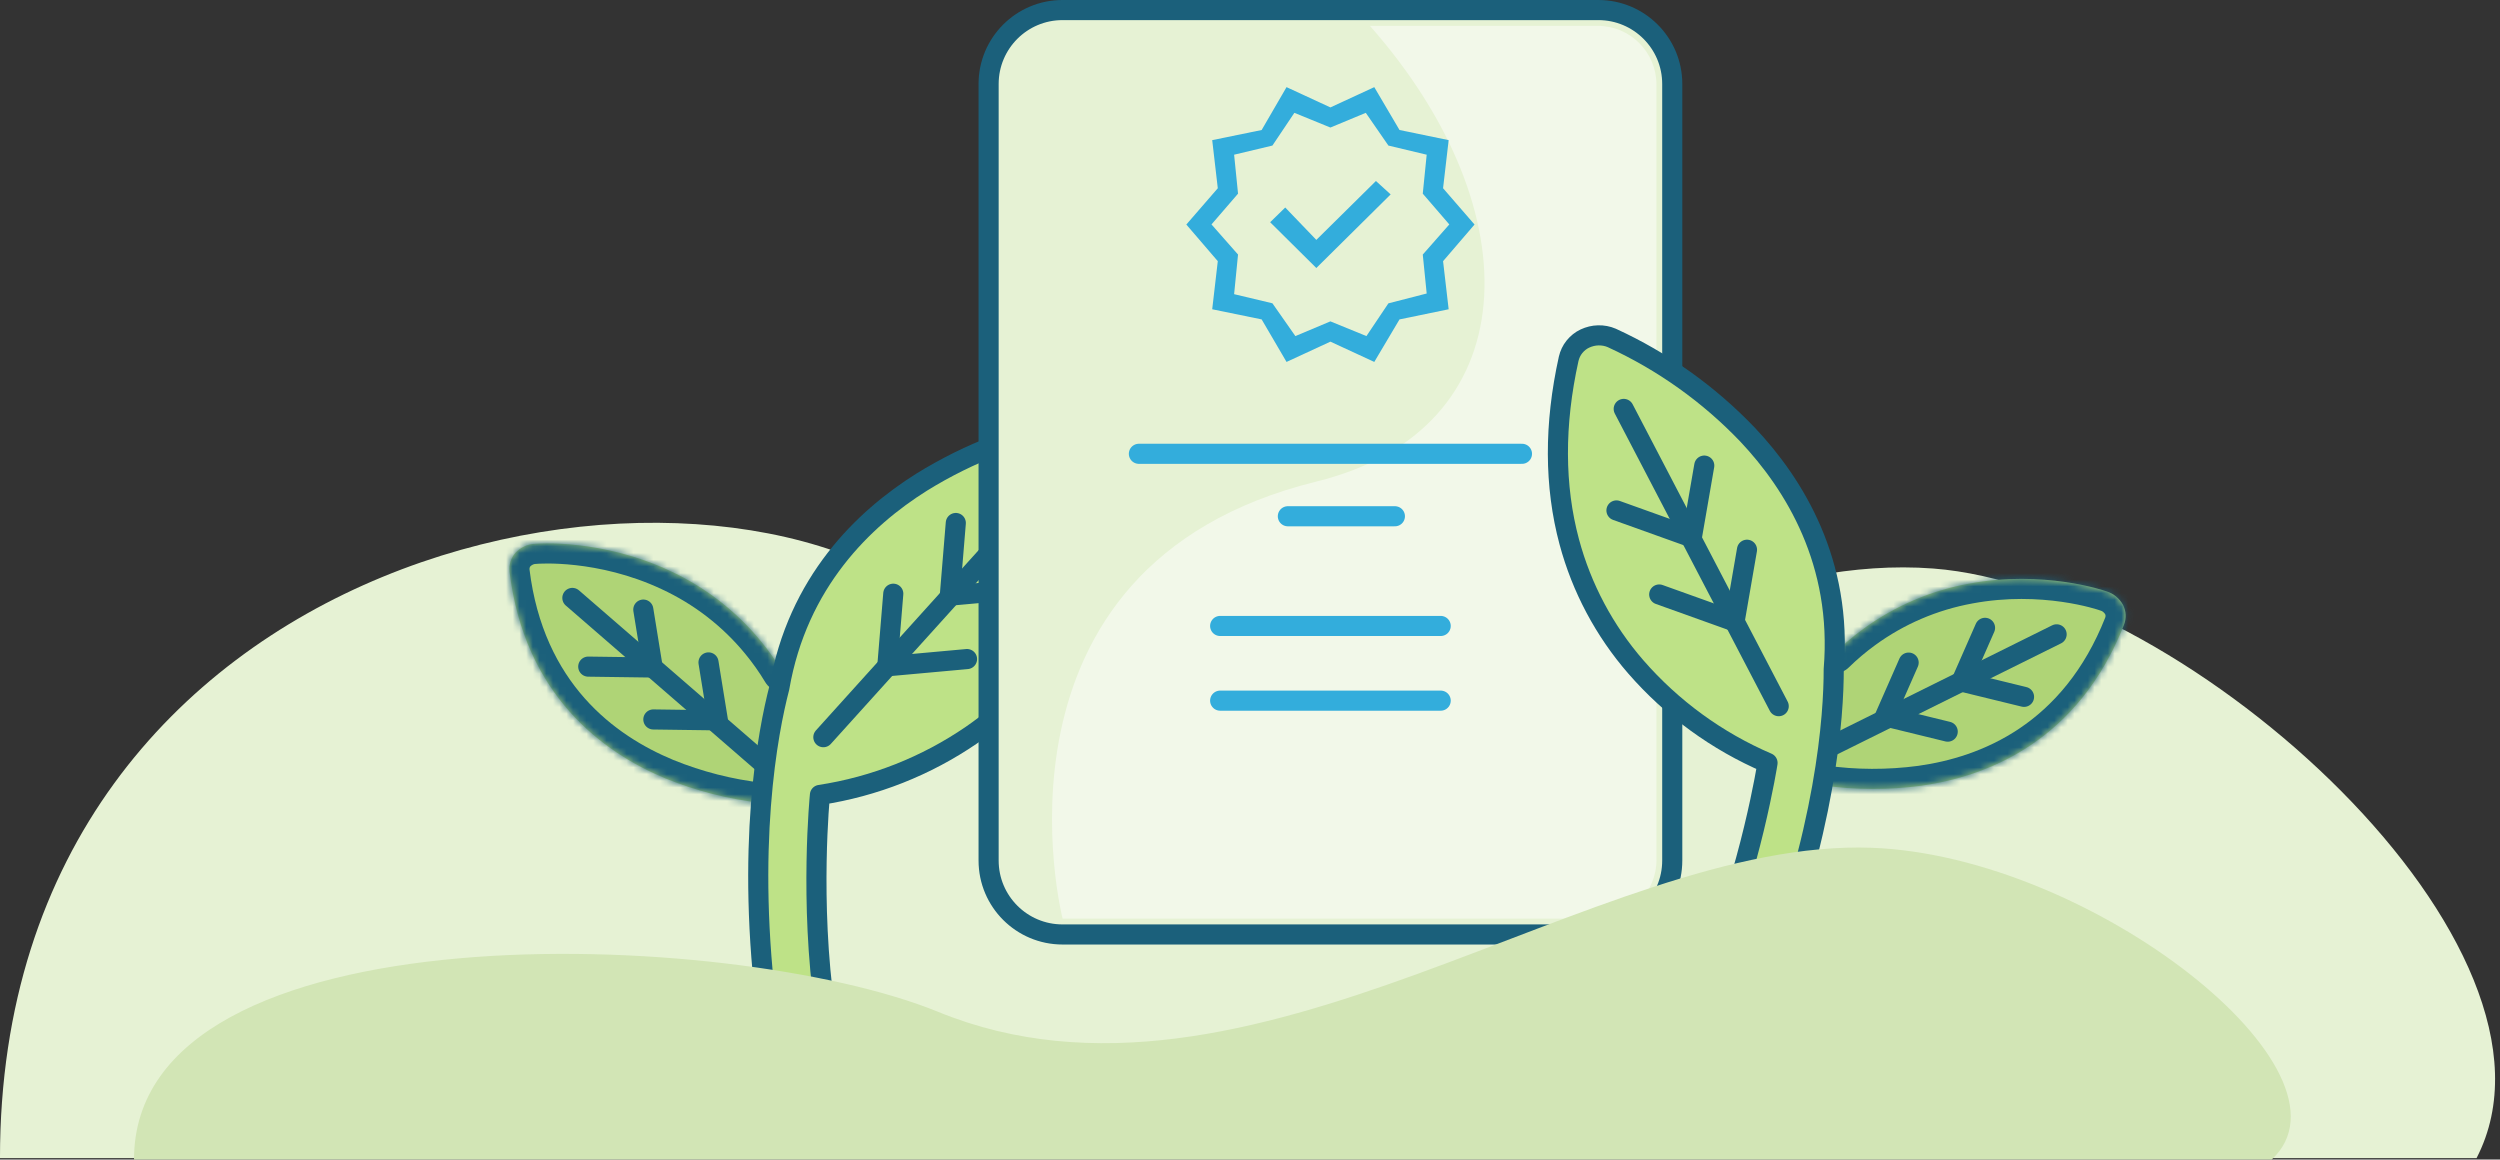 <?xml version="1.0" encoding="UTF-8"?>
<svg xmlns="http://www.w3.org/2000/svg" width="373" height="173" viewBox="0 0 373 173" fill="none">
  <rect x="0" y="0" width="373" height="173" fill="#333333" stroke="none"/>
  <path d="M288.445 84.824C326.588 87.729 385.758 141.32 369.503 172.791H-0.003C-0.003 80.766 105.183 60.75 140.968 91.306C194.714 137.2 240.767 81.193 288.445 84.824Z" fill="#E6F2D4"></path>
  <mask id="path-2-inside-1_4963_9471" fill="white">
    <path d="M113.549 119.787C108.668 119.24 103.88 118.013 99.319 116.159C89.93 112.265 78.273 103.743 76.019 85.285C75.966 84.778 76.019 84.271 76.166 83.791C76.313 83.311 76.566 82.871 76.9 82.484C77.286 82.07 77.74 81.75 78.246 81.51C78.74 81.284 79.287 81.15 79.847 81.137C80.247 81.097 89.73 80.377 99.972 85.178C105.214 87.605 109.842 91.18 113.496 95.634C114.696 97.088 115.776 98.621 116.75 100.235"></path>
  </mask>
  <path d="M113.549 119.787C108.668 119.24 103.88 118.013 99.319 116.159C89.93 112.265 78.273 103.743 76.019 85.285C75.966 84.778 76.019 84.271 76.166 83.791C76.313 83.311 76.566 82.871 76.9 82.484C77.286 82.07 77.74 81.75 78.246 81.51C78.74 81.284 79.287 81.15 79.847 81.137C80.247 81.097 89.73 80.377 99.972 85.178C105.214 87.605 109.842 91.18 113.496 95.634C114.696 97.088 115.776 98.621 116.75 100.235" fill="#AFD476"></path>
  <path d="M113.883 116.806C115.53 116.99 116.715 118.474 116.531 120.121C116.346 121.768 114.862 122.953 113.215 122.768L113.883 116.806ZM99.319 116.159L98.189 118.939L98.179 118.935L98.169 118.931L99.319 116.159ZM76.019 85.285L73.041 85.648L73.038 85.624L73.036 85.599L76.019 85.285ZM76.9 82.484L74.627 80.525L74.667 80.479L74.709 80.434L76.9 82.484ZM78.246 81.51L76.962 78.799L76.978 78.792L76.994 78.784L78.246 81.51ZM79.847 81.137L80.145 84.122L80.032 84.133L79.918 84.136L79.847 81.137ZM99.972 85.178L98.712 87.9L98.699 87.894L99.972 85.178ZM113.496 95.634L111.182 97.544L111.176 97.537L113.496 95.634ZM119.319 98.686C120.175 100.104 119.718 101.948 118.3 102.804C116.881 103.66 115.037 103.204 114.181 101.785L119.319 98.686ZM113.215 122.768C108.056 122.19 103.001 120.894 98.189 118.939L100.448 113.38C104.759 115.132 109.28 116.29 113.883 116.806L113.215 122.768ZM98.169 118.931C88.128 114.766 75.466 105.507 73.041 85.648L78.997 84.921C81.08 101.979 91.731 109.764 100.468 113.388L98.169 118.931ZM73.036 85.599C72.939 84.676 73.037 83.764 73.297 82.914L79.035 84.668C79.001 84.778 78.993 84.88 79.003 84.971L73.036 85.599ZM73.297 82.914C73.577 81.997 74.05 81.195 74.627 80.525L79.172 84.443C79.082 84.546 79.048 84.625 79.035 84.668L73.297 82.914ZM74.709 80.434C75.374 79.724 76.142 79.187 76.962 78.799L79.531 84.222C79.337 84.313 79.199 84.417 79.09 84.533L74.709 80.434ZM76.994 78.784C77.841 78.395 78.789 78.161 79.775 78.138L79.918 84.136C79.785 84.139 79.638 84.172 79.499 84.236L76.994 78.784ZM79.548 78.152C80.224 78.084 90.319 77.34 101.246 82.462L98.699 87.894C93.945 85.666 89.349 84.712 85.884 84.323C84.156 84.129 82.724 84.078 81.715 84.076C80.692 84.075 80.127 84.124 80.145 84.122L79.548 78.152ZM101.233 82.456C106.882 85.072 111.872 88.925 115.815 93.731L111.176 97.537C107.811 93.434 103.545 90.139 98.712 87.9L101.233 82.456ZM115.809 93.724C117.107 95.296 118.272 96.951 119.319 98.686L114.181 101.785C113.281 100.292 112.285 98.88 111.182 97.544L115.809 93.724Z" fill="#1B607B" mask="url(#path-2-inside-1_4963_9471)"></path>
  <path d="M85.397 89.211L114.125 114.107L85.397 89.211Z" fill="#AFD476"></path>
  <path d="M85.397 89.211L114.125 114.107" stroke="#1B607B" stroke-width="3" stroke-linecap="round" stroke-linejoin="round"></path>
  <path d="M97.48 107.342L107.109 107.475L105.709 98.833" stroke="#1B607B" stroke-width="3" stroke-linecap="round" stroke-linejoin="round"></path>
  <path d="M87.767 99.46L97.383 99.593L95.982 90.951" stroke="#1B607B" stroke-width="3" stroke-linecap="round" stroke-linejoin="round"></path>
  <path d="M123.108 150.864C123.175 151.411 123.135 151.971 122.975 152.505C122.828 153.038 122.562 153.532 122.215 153.972C121.868 154.399 121.441 154.759 120.961 155.025C120.468 155.292 119.934 155.452 119.387 155.505L119.201 155.532C118.107 155.639 117.027 155.332 116.16 154.665C115.306 153.998 114.72 153.025 114.56 151.945C111.199 126.458 114.6 109.053 116.28 102.611C119.001 86.861 128.843 77.378 137.512 71.937C144.621 67.536 152.503 64.521 160.745 63.054C161.425 62.948 162.119 63.001 162.786 63.188C163.452 63.374 164.066 63.708 164.599 64.148C165.12 64.575 165.52 65.122 165.8 65.735C166.08 66.349 166.2 67.015 166.187 67.682C165.826 77.725 163.492 86.607 159.251 94.089C155.73 100.304 150.836 105.626 144.954 109.667C138.179 114.308 130.457 117.362 122.335 118.602C122.335 118.602 120.748 134.447 123.108 150.851V150.864Z" fill="#BEE287" stroke="#1B607B" stroke-width="3" stroke-linecap="round" stroke-linejoin="round"></path>
  <path d="M156.359 72.859L122.844 109.989L156.359 72.859Z" fill="#AFD476"></path>
  <path d="M156.359 72.859L122.844 109.989" stroke="#1B607B" stroke-width="3" stroke-linecap="round" stroke-linejoin="round"></path>
  <path d="M144.281 98.332L132.385 99.412L133.278 88.582" stroke="#1B607B" stroke-width="3" stroke-linecap="round" stroke-linejoin="round"></path>
  <path d="M153.609 87.794L141.713 88.874L142.606 78.031" stroke="#1B607B" stroke-width="3" stroke-linecap="round" stroke-linejoin="round"></path>
  <path d="M238.468 1.5H158.532C152.439 1.5 147.5 6.439 147.5 12.532V128.391C147.5 134.484 152.439 139.423 158.532 139.423H238.468C244.561 139.423 249.5 134.484 249.5 128.391V12.532C249.5 6.439 244.561 1.5 238.468 1.5Z" fill="#E6F2D4" stroke="#1B607B" stroke-width="3"></path>
  <path fill-rule="evenodd" clip-rule="evenodd" d="M247.141 128.311V12.612C247.141 7.78 243.222 3.861 238.39 3.861H204.396C228.87 31.595 227.803 64.126 196.419 71.844C145.14 84.463 158.539 137.056 158.539 137.056H238.396C243.228 137.056 247.147 133.137 247.147 128.305L247.141 128.311Z" fill="#F2F8E9"></path>
  <path d="M191.951 54L188.239 47.656L180.861 46.143L181.694 38.968L177 33.5L181.694 28.085L180.861 20.909L188.239 19.396L191.951 13L198.496 16.026L205.042 13L208.806 19.396L216.139 20.909L215.306 28.085L220 33.5L215.306 38.968L216.139 46.143L208.806 47.656L205.042 54L198.496 50.974L191.951 54ZM193.27 50.143L198.496 47.948L203.872 50.143L207.149 45.259L212.862 43.791L212.277 37.979L216.236 33.485L212.277 28.894L212.862 23.081L207.149 21.718L203.775 16.835L198.496 19.029L193.12 16.835L189.844 21.718L184.13 23.081L184.715 28.894L180.756 33.485L184.715 37.979L184.13 43.889L189.844 45.252L193.263 50.135L193.27 50.143ZM196.397 39.986L207.486 29.006L205.289 27.006L196.397 35.792L191.756 30.961L189.506 33.156L196.397 39.986Z" fill="#33ADDC"></path>
  <path d="M169.922 67.707H227.077" stroke="#33ADDC" stroke-width="3" stroke-linecap="round" stroke-linejoin="round"></path>
  <path d="M182.047 93.393H214.951" stroke="#33ADDC" stroke-width="3" stroke-linecap="round" stroke-linejoin="round"></path>
  <path d="M182.047 104.537H214.951" stroke="#33ADDC" stroke-width="3" stroke-linecap="round" stroke-linejoin="round"></path>
  <path d="M192.148 77.026H208.119" stroke="#33ADDC" stroke-width="3" stroke-linecap="round" stroke-linejoin="round"></path>
  <mask id="path-20-inside-2_4963_9471" fill="white">
    <path d="M271.925 117.178C276.787 117.873 281.73 117.887 286.61 117.237C296.676 115.823 310.098 110.498 316.911 93.196C317.09 92.719 317.165 92.215 317.144 91.713C317.122 91.212 316.987 90.722 316.762 90.264C316.491 89.767 316.132 89.343 315.702 88.983C315.281 88.64 314.785 88.374 314.246 88.22C313.869 88.081 304.871 85.005 293.751 87.083C288.068 88.117 282.692 90.416 278.036 93.811C276.51 94.917 275.079 96.131 273.732 97.448"></path>
  </mask>
  <path d="M271.925 117.178C276.787 117.873 281.73 117.887 286.61 117.237C296.676 115.823 310.098 110.498 316.911 93.196C317.09 92.719 317.165 92.215 317.144 91.713C317.122 91.212 316.987 90.722 316.762 90.264C316.491 89.767 316.132 89.343 315.702 88.983C315.281 88.64 314.785 88.374 314.246 88.22C313.869 88.081 304.871 85.005 293.751 87.083C288.068 88.117 282.692 90.416 278.036 93.811C276.51 94.917 275.079 96.131 273.732 97.448" fill="#AFD476"></path>
  <path d="M272.349 114.208C270.709 113.974 269.189 115.113 268.955 116.753C268.72 118.393 269.86 119.913 271.5 120.148L272.349 114.208ZM286.61 117.237L287.006 120.211L287.017 120.209L287.027 120.208L286.61 117.237ZM316.911 93.196L319.702 94.295L319.711 94.272L319.72 94.249L316.911 93.196ZM316.762 90.264L319.453 88.938L319.426 88.883L319.397 88.83L316.762 90.264ZM315.702 88.983L317.625 86.681L317.612 86.67L317.598 86.659L315.702 88.983ZM314.246 88.22L313.208 91.035L313.315 91.075L313.425 91.106L314.246 88.22ZM293.751 87.083L294.288 90.034L294.302 90.031L293.751 87.083ZM278.036 93.811L279.797 96.24L279.804 96.235L278.036 93.811ZM271.634 95.304C270.45 96.462 270.429 98.362 271.587 99.546C272.746 100.731 274.645 100.752 275.83 99.593L271.634 95.304ZM271.5 120.148C276.639 120.883 281.858 120.896 287.006 120.211L286.214 114.263C281.601 114.878 276.935 114.864 272.349 114.208L271.5 120.148ZM287.027 120.208C297.792 118.696 312.372 112.91 319.702 94.295L314.12 92.097C307.823 108.086 295.56 112.95 286.193 114.266L287.027 120.208ZM319.72 94.249C320.046 93.38 320.179 92.473 320.141 91.584L314.146 91.842C314.151 91.957 314.134 92.058 314.102 92.143L319.72 94.249ZM320.141 91.584C320.1 90.626 319.844 89.731 319.453 88.938L314.071 91.59C314.131 91.713 314.145 91.797 314.146 91.842L320.141 91.584ZM319.397 88.83C318.931 87.975 318.322 87.263 317.625 86.681L313.778 91.286C313.943 91.423 314.051 91.559 314.127 91.698L319.397 88.83ZM317.598 86.659C316.876 86.069 316.017 85.605 315.068 85.335L313.425 91.106C313.553 91.142 313.687 91.211 313.806 91.308L317.598 86.659ZM315.284 85.406C314.647 85.171 305.062 81.917 293.2 84.134L294.302 90.031C299.463 89.067 304.152 89.297 307.603 89.79C309.324 90.036 310.723 90.345 311.701 90.597C312.691 90.852 313.225 91.041 313.208 91.035L315.284 85.406ZM293.214 84.131C287.089 85.246 281.291 87.724 276.269 91.387L279.804 96.235C284.092 93.108 289.047 90.988 294.288 90.034L293.214 84.131ZM276.276 91.382C274.626 92.578 273.083 93.887 271.634 95.304L275.83 99.593C277.076 98.374 278.394 97.257 279.797 96.24L276.276 91.382Z" fill="#1B607B" mask="url(#path-20-inside-2_4963_9471)"></path>
  <path d="M306.848 94.643L272.792 111.535L306.848 94.643Z" fill="#AFD476"></path>
  <path d="M306.848 94.643L272.792 111.535" stroke="#1B607B" stroke-width="3" stroke-linecap="round" stroke-linejoin="round"></path>
  <path d="M290.6 109.162L281.246 106.875L284.77 98.86" stroke="#1B607B" stroke-width="3" stroke-linecap="round" stroke-linejoin="round"></path>
  <path d="M301.986 103.97L292.644 101.687L296.168 93.672" stroke="#1B607B" stroke-width="3" stroke-linecap="round" stroke-linejoin="round"></path>
  <path d="M254.874 144.862C254.672 145.375 254.57 145.927 254.591 146.484C254.599 147.037 254.734 147.582 254.959 148.095C255.188 148.595 255.51 149.051 255.908 149.429C256.319 149.811 256.795 150.1 257.311 150.289L257.485 150.361C258.517 150.739 259.64 150.713 260.646 150.285C261.64 149.854 262.452 149.059 262.878 148.053C272.526 124.225 273.601 106.524 273.591 99.867C274.909 83.937 267.761 72.288 260.734 64.846C254.958 58.802 248.084 53.906 240.473 50.418C239.842 50.144 239.157 50.022 238.465 50.035C237.772 50.049 237.095 50.218 236.468 50.51C235.857 50.792 235.333 51.221 234.908 51.745C234.483 52.269 234.199 52.884 234.045 53.533C231.874 63.344 231.904 72.528 234.132 80.835C235.981 87.735 239.384 94.114 244.064 99.501C249.458 105.694 256.166 110.588 263.717 113.827C263.717 113.827 261.278 129.562 254.877 144.85L254.874 144.862Z" fill="#BEE287" stroke="#1B607B" stroke-width="3" stroke-linecap="round" stroke-linejoin="round"></path>
  <path d="M242.258 61.01L265.385 105.362L242.258 61.01Z" fill="#AFD476"></path>
  <path d="M242.258 61.01L265.385 105.362" stroke="#1B607B" stroke-width="3" stroke-linecap="round" stroke-linejoin="round"></path>
  <path d="M247.554 88.697L258.799 92.727L260.651 82.02" stroke="#1B607B" stroke-width="3" stroke-linecap="round" stroke-linejoin="round"></path>
  <path d="M241.175 76.157L252.42 80.188L254.276 69.467" stroke="#1B607B" stroke-width="3" stroke-linecap="round" stroke-linejoin="round"></path>
  <path d="M279.244 126.489C312.168 127.689 352.971 159.996 338.941 173H19.995C19.995 134.976 109.085 138.343 139.974 150.969C186.366 169.932 238.09 124.989 279.244 126.489Z" fill="#D2E5B5"></path>
</svg>
